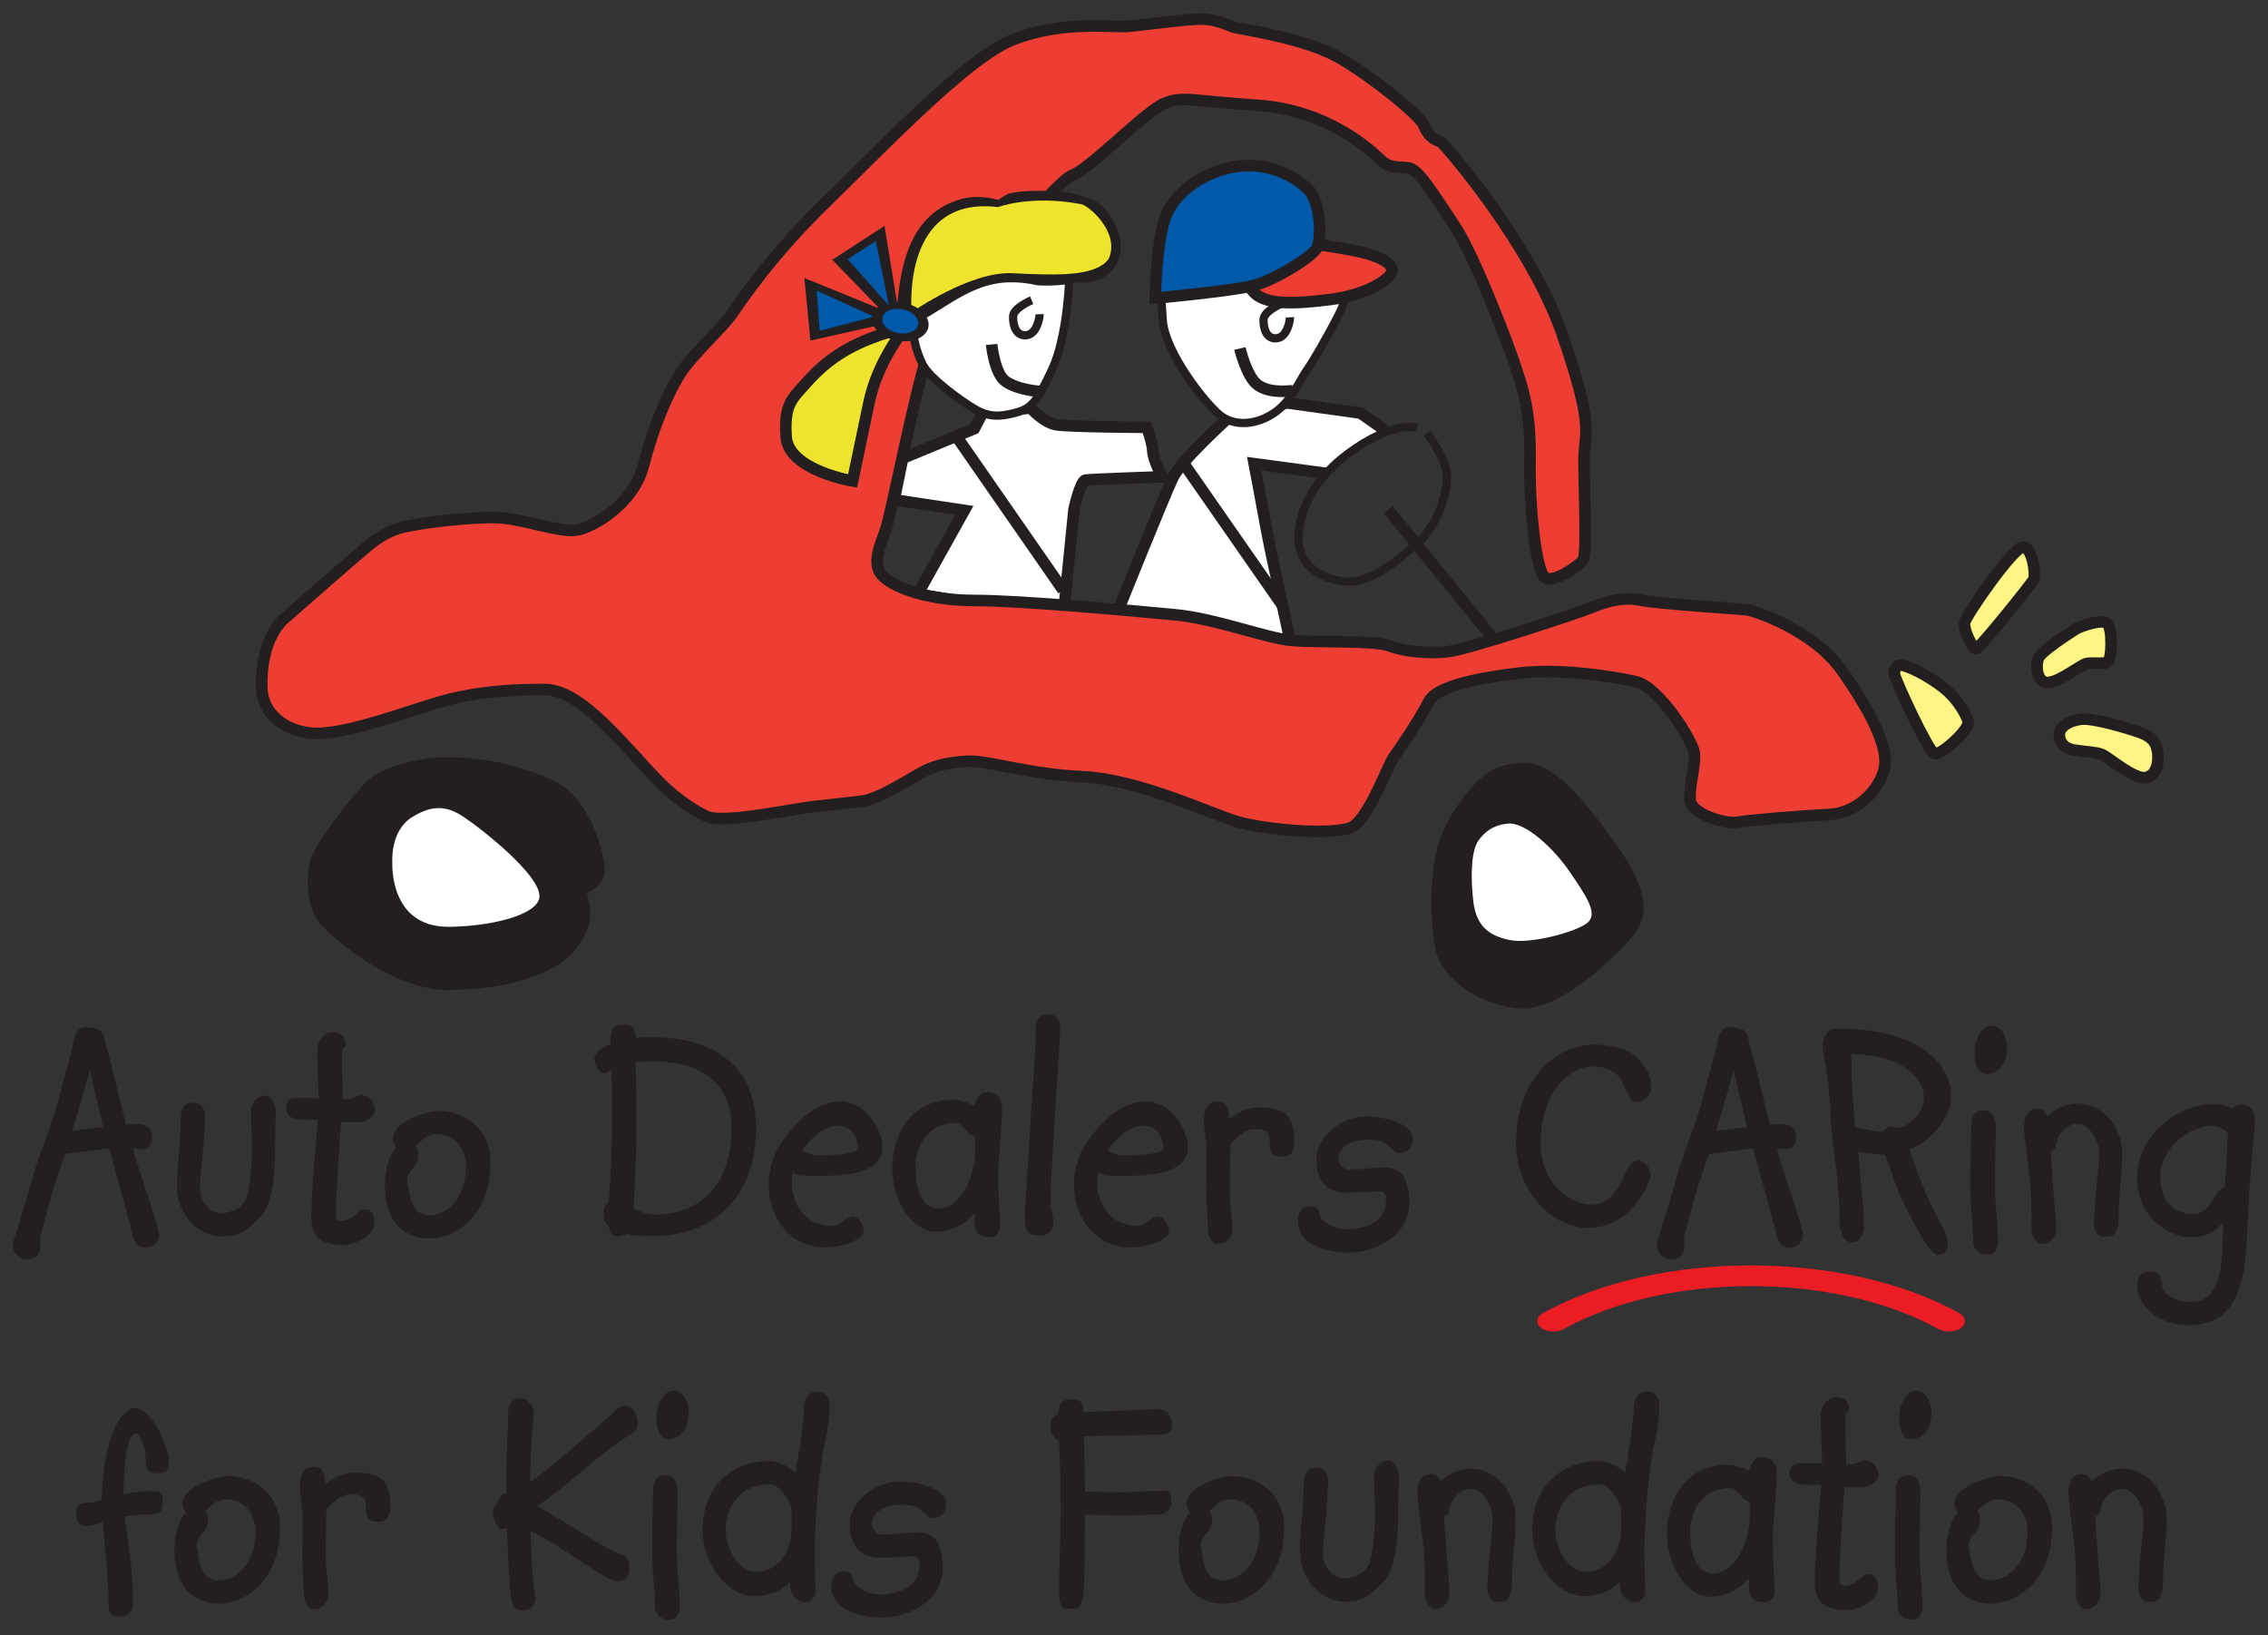 <?xml version="1.0" encoding="utf-8"?>
<!-- Generator: Adobe Illustrator 16.0.4, SVG Export Plug-In . SVG Version: 6.00 Build 0)  -->
<!DOCTYPE svg PUBLIC "-//W3C//DTD SVG 1.1//EN" "http://www.w3.org/Graphics/SVG/1.1/DTD/svg11.dtd">
<svg version="1.1" id="Layer_1" xmlns="http://www.w3.org/2000/svg" xmlns:xlink="http://www.w3.org/1999/xlink" x="0px" y="0px"
	 width="792px" height="571px" viewBox="0 118.5 792 571" enable-background="new 0 118.5 792 571" xml:space="preserve">
<rect x="0" y="118.5" width="792" height="571" fill="#333333" stroke="none"/>
<g>
	<path fill="#231F20" d="M37.903,678.77c0-7.88-1.449-22.926-2.075-28.771c-1.758,0.717-4.145,1.311-5.282,1.311
		c-2.377,0-3.939-0.594-3.939-4.3c0-1.785,0-3.815,4.048-3.815c1.966,0,3.824-0.599,4.863-1.077
		c0.31-20.416,6.425-31.996,11.604-31.996c3.312,0,7.668,5.017,10.259,12.179c1.139,3.579,1.552,3.343,1.552,6.325
		c0,3.225-0.73,4.299-4.143,4.299c-2.59,0-3.938-0.838-3.938-5.49c0-3.938-2.282-8.477-3.319-8.477
		c-3.311,0-4.245,11.221-4.451,21.247c2.693-0.471,6.732-1.073,9.22-1.073c3.208,0,4.554-0.235,4.554,4.063
		c0,3.344-1.551,4.061-4.451,4.061c-2.384,0-6.423,0.353-8.913,0.716c0.936,5.608,3.002,19.58,3.002,30.322
		c0,2.623-1.449,4.657-4.553,4.657C38.733,682.95,37.903,681.396,37.903,678.77z"/>
	<path fill="#231F20" d="M76.765,678.411c-7.667,0-15.85-4.177-15.85-18.86c0-5.256,1.55-10.39,3.937-12.895
		c-0.729-0.957-1.142-2.03-1.142-3.227c0-5.849,12.017-9.55,15.851-9.55c9.117,0,18.234,6.089,18.234,17.914
		C97.794,671.013,84.844,678.411,76.765,678.411z M79.037,641.999c-3.721,0-5.386,2.383-7.352,4.177
		c0.515,0.599,0.937,1.314,0.937,2.393c0,1.068-0.112,2.741-0.937,4.06c-1.14,1.785-3,2.862-3,5.369
		c0,0.838,0.413,2.984,0.617,3.936c0.938,6.09,3.32,8.364,7.258,8.364c5.49,0,12.635-5.491,12.635-16.953
		C89.194,645.578,84.01,641.999,79.037,641.999z"/>
	<path fill="#231F20" d="M131.673,649.878c-2.693-0.241-3.935-0.477-3.935-5.85c0-3.344-2.591-3.824-5.079-3.824
		c-3.938,0-7.453,3.941-8.698,5.495c0,2.987-0.212,11.703-0.212,16.356c0,5.251,0.934,7.879,0.934,13.252
		c0,1.912-1.551,5.016-5.284,5.016c-1.758,0-3.31-2.985-3.31-5.256c0-4.894-0.524-8.236-0.524-13.37
		c0-5.138,0.103-7.878,0.103-13.011c0-3.462-0.926-9.198-0.926-11.346c0-4.534,1.656-6.687,4.762-6.687
		c1.869,0,4.04,0.479,4.04,6.088c2.487-1.789,5.599-4.054,10.258-4.054c7.255,0,12.538,1.069,12.538,11.938
		C136.338,649.04,134.264,649.999,131.673,649.878z"/>
	<path fill="#231F20" d="M176.752,638.655c0-10.506,0.729-23.16,0.729-26.862c0-4.06,1.962-5.015,4.872-5.015
		c1.756,0,4.04,2.627,4.04,4.893c0,2.745-1.243,12.179-1.243,22.444v1.912c8.181-5.85,16.365-13.374,27.866-23.16
		c0.822-0.833,2.794-3.584,5.28-3.584c2.798,0,4.455,3.702,4.455,5.854c0,1.671-0.834,3.466-3.004,4.534
		c-10.051,5.971-20.619,16.954-32.223,24.71c2.704,1.437,6.529,3.706,10.154,5.977c7.464,4.77,15.955,9.546,17.405,10.144
		c4.246,1.676,4.769,2.152,4.769,5.854c0,2.627-1.869,4.295-4.351,4.295c-2.908,0-13.259-7.521-20.927-12.414
		c-3.216-2.03-6.423-3.823-9.321-5.256c0.207,7.521,0.411,12.179,0.617,14.09c0.309,3.698,1.139,9.434,1.139,9.434
		c0,2.623-2.067,4.177-4.245,4.177c-4.349,0-4.04-2.146-4.769-9.311c-0.309-4.539-0.719-11.466-0.925-19.341
		c-0.525,0.235-1.56,0.354-1.871,0.354c-1.655,0-3.104-4.059-3.104-5.608c0-1.196,0.722-2.511,1.655-3.462
		c0.206-2.628,3.002-3.579,3.002-3.579V638.655z"/>
	<path fill="#231F20" d="M237.373,679.009c0,3.222-1.14,5.016-3.939,5.016c-2.384,0-4.662-1.794-4.662-4.178
		c0-4.779-1.039-12.418-1.039-20.414c0-7.884,0.317-17.552,0.317-20.18c0-4.893,2.169-5.613,4.554-5.613
		c2.591,0,4.042,2.152,4.042,6.212c0,4.53-0.312,11.697-0.312,19.581C236.333,667.07,237.373,673.513,237.373,679.009z
		 M233.333,620.985c-3.009,0-4.144-3.701-4.144-7.639c0-4.181,2.481-9.314,6.005-9.314c1.038,0,2.384,0.48,3.628,2.03
		c1.035,1.077,1.655,3.343,1.655,5.849C240.478,617.524,237.476,620.985,233.333,620.985z"/>
	<path fill="#231F20" d="M275.907,671.013c-2.691,2.5-6.729,4.771-12.529,4.771c-8.911,0-18.03-10.507-18.03-23.283
		c0-14.798,10.055-23.876,23.208-23.876c2.386,0,6.322,1.313,9.221,4.063c1.143-6.688,3.002-18.031,3.002-22.331
		c0-3.1,1.039-5.968,4.872-5.968c3.106,0,4.04,2.75,4.04,4.658c0,4.534-0.728,9.429-1.347,11.82
		c-3.217,13.846-3.833,35.099-3.833,38.202c0,8.834,0.31,11.462,0.31,15.403c0,1.795-1.861,3.462-3.312,3.462
		c-3.318,0-5.602-2.746-5.602-5.972V671.013z M276.331,644.744c-0.73-1.795-3.63-8.002-7.669-8.002
		c-9.735,0-15.232,7.286-15.232,16.003c0,7.159,4.975,14.562,10.462,14.562c8.397,0,12.541-7.756,12.541-15.159
		C276.432,650.716,276.432,645.94,276.331,644.744z"/>
	<path fill="#231F20" d="M325.55,648.568c-1.037,0-3.009-2.03-4.562-3.227c-2.385-1.677-4.658-1.432-6.938-1.432
		c-5.284,0-9.633,2.864-9.633,6.448c0,2.622,2.17,3.937,3.723,3.937c4.041,0,8.913-0.716,12.437-0.716
		c4.975,0,8.596,2.745,8.596,12.418c0,11.104-11.082,17.312-21.647,17.312c-7.145,0-17.199-2.867-17.199-10.746
		c0-2.863,1.143-5.374,4.248-5.374c4.039,0,2.59,3.108,4.459,4.775c2.477,2.147,5.068,3.226,7.976,3.226
		c6.734,0,14.085-2.393,14.085-10.266c0-1.912-0.621-2.991-1.863-2.991c-3.732,0-8.182,0.48-11.603,0.48
		c-8.289,0-10.879-5.25-10.879-11.819c0-7.281,8.184-14.802,17.506-14.802c8.602,0,16.161,3.579,16.161,7.284
		C330.415,645.103,329.9,648.568,325.55,648.568z"/>
	<path fill="#231F20" d="M378.917,639.253c2.894,0.118,8.386,0.235,12.948,0.235c3.208,0,10.564-0.475,13.465-0.475
		c1.759,0,3.732-0.957,3.732,4.181c0,2.384-1.974,4.061-4.145,4.061c-5.282,0.235-8.912,0.353-13.259,0.353
		c-3.423,0-9.538-0.235-12.743-0.235c-0.104,5.373-0.21,14.325-0.21,18.386c0,14.442-1.758,14.442-4.563,14.442
		c-2.582,0-3.924,0.362-4.348-4.893c0-4.06,0.626-24.832,0.626-28.892c0-10.868-0.421-20.297-0.525-22.685
		c0-0.951-0.101-1.667-0.101-2.27c-1.345-0.594-3.002-2.026-3.002-4.535c0-1.672,0.311-2.986,1.144-3.698
		c0.618-0.602,1.551-0.959,1.551-0.959s0.101-0.477,0.101-0.952c0.105-3.108,1.973-4.178,4.042-4.178
		c4.348,0,4.663,1.311,4.663,4.178v0.236c3.937-0.118,11.812-0.48,15.435-0.599c4.868-0.235,8.18-0.354,9.844-0.48
		c2.897,0,5.695,1.079,5.695,5.618c0,2.628-1.347,3.343-4.553,3.343c-1.876,0-5.397,0.118-10.567,0.236
		c-3.939,0-11.917,0.235-15.644,0.358L378.917,639.253z"/>
	<path fill="#231F20" d="M427.403,678.411c-7.661,0-15.845-4.177-15.845-18.86c0-5.256,1.555-10.39,3.938-12.895
		c-0.725-0.957-1.146-2.03-1.146-3.227c0-5.849,12.019-9.55,15.855-9.55c9.116,0,18.232,6.089,18.232,17.914
		C448.438,671.013,435.486,678.411,427.403,678.411z M429.691,641.999c-3.733,0-5.387,2.383-7.362,4.177
		c0.524,0.599,0.937,1.314,0.937,2.393c0,1.068-0.104,2.741-0.937,4.06c-1.14,1.785-3,2.862-3,5.369
		c0,0.838,0.413,2.984,0.627,3.936c0.925,6.09,3.31,8.364,7.246,8.364c5.488,0,12.642-5.491,12.642-16.953
		C439.844,645.578,434.661,641.999,429.691,641.999z"/>
	<path fill="#231F20" d="M485.121,628.507c1.757,0,3.321,2.98,3.321,5.251c0,4.897-0.218,8.123-0.218,13.252
		c0,19.105-4.037,22.689-5.795,24.479c-4.35,4.178-6.005,6.207-13.158,6.207c-6.938,0-15.328-6.683-15.328-17.791
		c0-8.11,1.243-13.13,1.243-20.773c0-7.762,1.862-8.113,5.174-8.113c2.485,0,3.527,2.98,3.527,4.893
		c0,1.431-0.312,2.388-0.312,3.221c0,7.879-1.555,14.213-1.555,22.331c0,4.055,3.62,8.119,7.146,8.119
		c2.382,0,6.528-0.721,9.116-5.138c0.411-2.147,1.863-7.884,1.863-17.669c0-5.252-0.312-7.879-0.312-13.252
		C479.834,631.614,481.39,628.507,485.121,628.507z"/>
	<path fill="#231F20" d="M528.021,669.699c0,7.756-1.871,8.118-5.179,8.118c-2.491,0-3.524-2.985-3.524-4.894
		c0-1.436,0.306-2.392,0.306-3.225c0-7.884,1.561-13.375,1.561-21.493c0-4.061-3.63-9.791-7.152-9.791
		c-2.385,0-4.971,0.716-7.347,4.897c-0.422,2.266-0.527,4.178-2.386,4.775c0.202,3.104,0.615,9.668,0.926,13.728
		c0.315,5.255,0.933,8.119,0.933,13.492c0,1.912-1.55,5.016-5.281,5.016c-1.758,0-3.31-2.985-3.31-5.256
		c0-4.894,0.102-7.879-0.21-13.012c-0.315-5.016-0.933-8.001-1.455-13.134c-0.412-3.462-0.929-6.805-0.929-9.07
		c0-4.422,1.657-6.688,4.76-6.688c1.771,0,2.696,1.078,3.217,2.628c2.49-2.27,6.211-4.54,10.979-4.54
		c6.94,0,15.337,6.569,15.337,17.67C529.267,657.04,528.021,662.056,528.021,669.699z"/>
	<path fill="#231F20" d="M565.629,671.013c-2.69,2.5-6.731,4.771-12.526,4.771c-8.916,0-18.032-10.507-18.032-23.283
		c0-14.798,10.054-23.876,23.212-23.876c2.384,0,6.322,1.313,9.219,4.063c1.143-6.688,3.002-18.031,3.002-22.331
		c0-3.1,1.039-5.968,4.87-5.968c3.105,0,4.042,2.75,4.042,4.658c0,4.534-0.729,9.429-1.347,11.82
		c-3.217,13.846-3.836,35.099-3.836,38.202c0,8.834,0.312,11.462,0.312,15.403c0,1.795-1.865,3.462-3.314,3.462
		c-3.318,0-5.602-2.746-5.602-5.972V671.013z M566.05,644.744c-0.728-1.795-3.631-8.002-7.667-8.002
		c-9.734,0-15.229,7.286-15.229,16.003c0,7.159,4.97,14.562,10.462,14.562c8.397,0,12.54-7.756,12.54-15.159
		C566.155,650.716,566.155,645.94,566.05,644.744z"/>
	<path fill="#231F20" d="M616.407,677.936c-3.314,0-5.598-0.834-5.598-5.731c0-0.716,0-1.789,0.105-2.745
		c-2.997,3.222-7.453,6.564-13.671,6.564c-7.871,0-15.117-10.384-15.117-21.729c0-14.443,8.179-24.356,21.335-24.356
		c2.171,0,5.069,0.961,7.247,2.029c0.73-2.388,2.082-4.657,4.041-4.657c3.529,0,5.694,1.078,5.694,6.329
		c0,4.3-1.351,18.508-1.351,21.615c0,8.591,0.632,15.514,0.632,19.337C619.726,676.269,617.866,677.936,616.407,677.936z
		 M611.021,642.833c0,0-0.312,0.116-1.758-0.834c-1.557-0.956-2.696-3.942-5.079-3.942c-9.631,0-13.979,8.119-13.979,15.287
		c0,5.844,1.451,14.561,7.974,14.561c8.289,0,12.843-11.938,12.843-20.057V642.833z"/>
	<path fill="#231F20" d="M645.738,611.073c0,0.48-1.345,0.598-1.345,1.912c0,5.373,0.201,13.016,0.31,16.835
		c1.035-0.117,2.381-0.117,3.31-0.358c1.141-0.475,2.176-1.073,3.112-1.073c2.897,0,4.87,2.745,4.87,5.011
		c0,2.393-3.218,4.422-5.912,4.422c-1.649,0-6.001-0.118-6.001-0.118c-0.421,6.09-1.768,24.353-1.768,32.712
		c0,1.073,0.834,1.789,1.658,1.789c4.664,0,5.7-4.06,8.395-4.06c2.488,0,3.412,1.907,3.412,5.016c0,3.462-5.797,7.521-11.076,7.521
		c-8.707,0-10.98-3.941-10.98-9.912c0-8.836,1.759-27.104,2.273-33.785c0,0-4.454-0.122-6.006-0.122
		c-3.004,0-5.077-1.667-5.077-3.697c0-2.986,1.447-3.819,3.631-3.819c1.963,0,5.485,0,7.768,0.117
		c-0.104-4.182-0.522-12.418-0.522-16.712c0-2.982,2.384-6.325,5.074-6.325C645.216,606.425,645.738,608.808,645.738,611.073z"/>
	<path fill="#231F20" d="M671.33,679.009c0,3.222-1.139,5.016-3.935,5.016c-2.385,0-4.655-1.794-4.655-4.178
		c0-4.779-1.039-12.418-1.039-20.414c0-7.884,0.308-17.552,0.308-20.18c0-4.893,2.179-5.613,4.562-5.613
		c2.591,0,4.041,2.152,4.041,6.212c0,4.53-0.318,11.697-0.318,19.581C670.294,667.07,671.33,673.513,671.33,679.009z
		 M667.293,620.985c-3.001,0-4.146-3.701-4.146-7.639c0-4.181,2.485-9.314,6.015-9.314c1.029,0,2.37,0.48,3.619,2.03
		c1.04,1.077,1.661,3.343,1.661,5.849C674.442,617.524,671.432,620.985,667.293,620.985z"/>
	<path fill="#231F20" d="M695.579,678.411c-7.671,0-15.852-4.177-15.852-18.86c0-5.256,1.553-10.39,3.938-12.895
		c-0.723-0.957-1.143-2.03-1.143-3.227c0-5.849,12.017-9.55,15.85-9.55c9.12,0,18.236,6.089,18.236,17.914
		C716.608,671.013,703.657,678.411,695.579,678.411z M697.857,641.999c-3.73,0-5.387,2.383-7.359,4.177
		c0.522,0.599,0.938,1.314,0.938,2.393c0,1.068-0.104,2.741-0.938,4.06c-1.139,1.785-2.998,2.862-2.998,5.369
		c0,0.838,0.408,2.984,0.622,3.936c0.931,6.09,3.313,8.364,7.251,8.364c5.487,0,12.646-5.491,12.646-16.953
		C708.019,645.578,702.833,641.999,697.857,641.999z"/>
	<path fill="#231F20" d="M755.362,669.699c0,7.756-1.869,8.118-5.179,8.118c-2.488,0-3.521-2.985-3.521-4.894
		c0-1.436,0.305-2.392,0.305-3.225c0-7.884,1.564-13.375,1.564-21.493c0-4.061-3.631-9.791-7.157-9.791
		c-2.376,0-4.972,0.716-7.348,4.897c-0.421,2.266-0.521,4.178-2.383,4.775c0.204,3.104,0.612,9.668,0.924,13.728
		c0.314,5.255,0.938,8.119,0.938,13.492c0,1.912-1.553,5.016-5.286,5.016c-1.759,0-3.31-2.985-3.31-5.256
		c0-4.894,0.104-7.879-0.203-13.012c-0.318-5.016-0.942-8.001-1.462-13.134c-0.413-3.462-0.927-6.805-0.927-9.07
		c0-4.422,1.659-6.688,4.762-6.688c1.765,0,2.695,1.078,3.217,2.628c2.484-2.27,6.21-4.54,10.977-4.54
		c6.94,0,15.334,6.569,15.334,17.67C756.607,657.04,755.362,662.056,755.362,669.699z"/>
</g>
<path fill="#231F20" d="M38.145,519.427l-15.431,2.029c-0.832,2.266-2.489,7.041-3.631,10.63
	c-1.968,6.441-4.558,16.354-5.078,18.619c0,0.599,0.105,2.511,0.105,2.981c0,3.226-2.175,4.54-4.868,4.54
	c-1.864,0-4.661-1.785-4.661-4.775c0-1.789,0.52-2.746,0.831-3.701c0,0,4.042-13.13,6.419-21.606
	c1.762-6.329,6.319-17.198,8.189-24.239c2.899-11.1,5.07-18.625,5.491-20.296c0.1-3.1,1.654-6.442,3.936-6.442
	c5.798,0,6.834,1.666,7.248,5.25c2.176,6.928,4.666,18.861,7.359,28.774c1.14-0.118,2.691-0.245,3.617-0.245
	c4.359,0,5.498,1.916,5.498,5.02c0,1.789-1.035,3.819-3.833,3.819c-0.934,0-1.868-0.239-2.897-0.357
	c3.001,11.463,9.107,26.862,9.107,30.682c0,1.911-2.272,4.059-4.656,4.059c-1.871,0-4.145-0.716-4.976-6.206L38.145,519.427z
	 M35.976,512.023c-0.526-1.789-1.144-5.49-2.077-8.952c-0.833-2.986-1.655-7.644-2.488-10.747
	c-1.554,4.894-2.899,10.148-3.936,13.61c-0.72,2.266-1.761,5.727-2.284,7.403L35.976,512.023z"/>
<path fill="#231F20" d="M92.958,501.042c1.766,0,3.318,2.98,3.318,5.25c0,4.898-0.206,8.123-0.206,13.253
	c0,19.102-4.039,22.684-5.806,24.475c-4.349,4.177-6.002,6.205-13.147,6.205c-6.947,0-15.335-6.682-15.335-17.785
	c0-8.12,1.245-13.13,1.245-20.778c0-7.757,1.859-8.114,5.179-8.114c2.485,0,3.516,2.986,3.516,4.898
	c0,1.431-0.312,2.382-0.312,3.216c0,7.884-1.549,14.213-1.549,22.332c0,4.055,3.625,8.118,7.145,8.118
	c2.384,0,6.525-0.721,9.115-5.133c0.42-2.147,1.871-7.884,1.871-17.669c0-5.256-0.318-7.884-0.318-13.257
	C87.674,504.146,89.236,501.042,92.958,501.042z"/>
<path fill="#231F20" d="M120.738,483.608c0,0.48-1.346,0.598-1.346,1.911c0,5.373,0.206,13.012,0.31,16.835
	c1.037-0.116,2.384-0.116,3.311-0.361c1.138-0.477,2.176-1.074,3.112-1.074c2.897,0,4.864,2.75,4.864,5.016
	c0,2.388-3.208,4.422-5.901,4.422c-1.656,0-6.015-0.122-6.015-0.122c-0.41,6.089-1.755,24.352-1.755,32.71
	c0,1.075,0.83,1.79,1.653,1.79c4.667,0,5.705-4.06,8.396-4.06c2.488,0,3.415,1.912,3.415,5.016c0,3.466-5.798,7.525-11.08,7.525
	c-8.708,0-10.978-3.941-10.978-9.913c0-8.835,1.756-27.102,2.271-33.784c0,0-4.451-0.123-6.003-0.123
	c-3.011,0-5.078-1.667-5.078-3.696c0-2.991,1.449-3.824,3.629-3.824c1.962,0,5.49,0,7.77,0.118
	c-0.111-4.178-0.523-12.414-0.523-16.714c0-2.985,2.384-6.324,5.081-6.324C120.214,478.955,120.738,481.343,120.738,483.608z"/>
<path fill="#231F20" d="M150.269,550.946c-7.668,0-15.852-4.183-15.852-18.86c0-5.257,1.552-10.39,3.938-12.895
	c-0.729-0.961-1.142-2.034-1.142-3.227c0-5.854,12.017-9.55,15.85-9.55c9.117,0,18.234,6.089,18.234,17.904
	C171.297,543.543,158.347,550.946,150.269,550.946z M152.55,514.533c-3.732,0-5.387,2.384-7.361,4.178
	c0.524,0.599,0.936,1.314,0.936,2.388s-0.101,2.741-0.936,4.06c-1.14,1.789-3,2.867-3,5.368c0,0.838,0.412,2.99,0.619,3.941
	c0.933,6.09,3.317,8.359,7.256,8.359c5.487,0,12.632-5.491,12.632-16.953C162.695,518.113,157.514,514.533,152.55,514.533z"/>
<path fill="#231F20" d="M213.168,481.696c0-5.134,2.275-5.369,4.454-5.369c2.691,0,4.14,0.358,4.451,4.535
	c1.663-0.118,3.833-0.235,5.806-0.235c10.876,0,36.152,2.863,36.152,31.877c0,24.233-15.328,37.604-35.638,37.604
	c-3.626,0-6.937-0.119-9.322-0.834c0,0-2.067,0.95-3.209,0.95c-2.28,0-3.009-1.548-3.317-3.818c-1.245-0.716-1.76-1.555-1.76-4.178
	c0-2.388,0.722-3.221,1.76-3.701c0.42-4.775,1.139-16.355,1.139-25.666c0-8.358,0-16.718-0.101-20.776
	c-0.729,0.239-1.759,1.073-2.489,1.073c-2.382,0-3.523-3.216-3.523-5.134c0-2.265,3.422-4.054,5.599-5.015V481.696z
	 M228.393,489.099c-1.961,0-4.657,0.122-6.425,0.122c0.105,4.183,0.319,14.684,0.319,23.759c0,9.192-0.83,23.038-1.038,27.46
	c2.168,0.951,4.245,2.147,7.666,2.147c13.777,0,26.52-8.717,26.52-30.206C255.435,492.085,238.343,489.099,228.393,489.099z"/>
<path fill="#231F20" d="M284.664,529.095c-3.214,0-6.629,0-7.769-1.191c0,0-0.42,1.672-0.42,2.623
	c0,9.197,4.975,16.002,14.715,16.002c1.554,0,4.761-3.343,6.519-3.343c2.178,0,3.936,3.701,3.936,5.133
	c0,3.104-7.555,5.731-13.465,5.731c-12.324,0-19.783-10.384-19.783-21.964c0-4.903,1.559-10.63,4.56-14.807
	c7.872-11.227,15.223-14.208,20.507-14.208c9.22,0,14.71,10.385,14.71,15.875C308.175,528.261,295.746,529.095,284.664,529.095z
	 M280.206,520.261c0,0,2.487,1.672,5.284,1.672c12.332,0,14.091-1.672,14.091-2.623c0-4.657-3-7.767-6.836-7.767
	c-3.73,0-8.184,2.746-11.397,7.045L280.206,520.261z"/>
<path fill="#231F20" d="M345.895,550.466c-3.31,0-5.593-0.834-5.593-5.731c0-0.715,0-1.79,0.103-2.741
	c-3,3.222-7.461,6.565-13.67,6.565c-7.874,0-15.131-10.389-15.131-21.729c0-14.448,8.183-24.356,21.339-24.356
	c2.178,0,5.077,0.957,7.258,2.03c0.72-2.392,2.065-4.657,4.037-4.657c3.518,0,5.696,1.073,5.696,6.324
	c0,4.304-1.348,18.508-1.348,21.61c0,8.6,0.627,15.522,0.627,19.347C349.214,548.794,347.344,550.466,345.895,550.466z
	 M340.51,515.367c0,0-0.309,0.117-1.759-0.834c-1.561-0.96-2.695-3.941-5.081-3.941c-9.627,0-13.988,8.119-13.988,15.282
	c0,5.849,1.451,14.565,7.979,14.565c8.295,0,12.848-11.942,12.848-20.061V515.367z"/>
<path fill="#231F20" d="M365.903,472.625c2.071,0,4.351,1.196,4.351,4.296c0,3.706-1.451,22.444-2.182,36.897
	c-0.509,9.55-1.241,17.669-1.241,24.475c0,2.146,0.933,4.651,0.933,6.206c0,2.745-0.1,5.374-5.178,5.374
	c-3.937,0-4.658-1.912-4.658-6.33c0-5.495,1.132-18.026,1.655-29.128c0.722-14.688,2.067-25.552,2.067-36.416
	C361.65,475.253,362.585,472.625,365.903,472.625z"/>
<path fill="#231F20" d="M391.283,529.095c-3.208,0-6.631,0-7.762-1.191c0,0-0.42,1.672-0.42,2.623
	c0,9.197,4.975,16.002,14.705,16.002c1.556,0,4.773-3.343,6.532-3.343c2.178,0,3.937,3.701,3.937,5.133
	c0,3.104-7.567,5.731-13.467,5.731c-12.325,0-19.785-10.384-19.785-21.964c0-4.903,1.552-10.63,4.562-14.807
	c7.869-11.227,15.223-14.208,20.51-14.208c9.216,0,14.705,10.385,14.705,15.875C414.8,528.261,402.373,529.095,391.283,529.095z
	 M386.831,520.261c0,0,2.49,1.672,5.286,1.672c12.327,0,14.087-1.672,14.087-2.623c0-4.657-3.007-7.767-6.843-7.767
	c-3.721,0-8.183,2.746-11.391,7.045L386.831,520.261z"/>
<path fill="#231F20" d="M447.344,522.407c-2.698-0.235-3.941-0.475-3.941-5.844c0-3.349-2.589-3.823-5.078-3.823
	c-3.938,0-7.46,3.94-8.694,5.49c0,2.985-0.214,11.702-0.214,16.355c0,5.255,0.934,7.884,0.934,13.257
	c0,1.907-1.551,5.011-5.28,5.011c-1.763,0-3.314-2.98-3.314-5.252c0-4.893-0.522-8.24-0.522-13.373c0-5.134,0.101-7.88,0.101-13.013
	c0-3.462-0.924-9.192-0.924-11.34c0-4.54,1.655-6.688,4.761-6.688c1.87,0,4.037,0.48,4.037,6.09c2.49-1.794,5.594-4.06,10.26-4.06
	c7.246,0,12.532,1.073,12.532,11.938C451.999,521.574,449.93,522.53,447.344,522.407z"/>
<path fill="#231F20" d="M488.476,521.099c-1.036,0-3.003-2.03-4.563-3.222c-2.376-1.676-4.66-1.436-6.939-1.436
	c-5.285,0-9.633,2.868-9.633,6.446c0,2.629,2.183,3.941,3.734,3.941c4.037,0,8.906-0.716,12.427-0.716
	c4.975,0,8.603,2.746,8.603,12.414c0,11.104-11.088,17.315-21.656,17.315c-7.145,0-17.196-2.872-17.196-10.746
	c0-2.868,1.14-5.373,4.251-5.373c4.041,0,2.591,3.104,4.455,4.775c2.483,2.147,5.075,3.226,7.977,3.226
	c6.733,0,14.088-2.393,14.088-10.271c0-1.907-0.623-2.986-1.868-2.986c-3.733,0-8.179,0.48-11.606,0.48
	c-8.283,0-10.874-5.255-10.874-11.824c0-7.276,8.184-14.802,17.502-14.802c8.608,0,16.169,3.584,16.169,7.285
	C493.344,517.633,492.823,521.099,488.476,521.099z"/>
<path fill="#231F20" d="M571.473,503.188c-1.657,0-2.694-1.431-4.974-7.045c-1.655-3.937-7.565-5.369-9.736-5.369
	c-8.81,0-18.751,8.953-18.751,27.103c0,12.649,9.108,21.248,18.227,21.248c4.566,0,8.502-4.294,10.879-9.912
	c1.765-3.819,2.698-5.491,5.178-5.491c1.142,0,4.041,1.912,4.041,5.138c0,1.073-0.724,3.227-1.76,5.134
	c-5.694,9.79-12.951,13.251-19.991,13.251c-12.952,0-25.173-13.492-25.173-29.367c0-24.238,15.543-34.627,26.826-34.627
	c4.873,0,12.122,0.721,15.75,4.897c4.14,4.893,4.561,5.967,4.561,11.218C576.549,500.326,574.576,503.188,571.473,503.188z"/>
<path fill="#231F20" d="M612.192,519.427l-15.429,2.029c-0.834,2.266-2.488,7.041-3.629,10.63
	c-1.973,6.441-4.558,16.354-5.075,18.619c0,0.599,0.105,2.511,0.105,2.981c0,3.226-2.185,4.54-4.876,4.54
	c-1.858,0-4.655-1.785-4.655-4.775c0-1.789,0.513-2.746,0.832-3.701c0,0,4.041-13.13,6.418-21.606
	c1.762-6.329,6.321-17.198,8.188-24.239c2.902-11.1,5.066-18.625,5.487-20.296c0.104-3.1,1.658-6.442,3.937-6.442
	c5.799,0,6.838,1.666,7.249,5.25c2.179,6.928,4.664,18.861,7.359,28.774c1.141-0.118,2.691-0.245,3.616-0.245
	c4.357,0,5.501,1.916,5.501,5.02c0,1.789-1.038,3.819-3.836,3.819c-0.93,0-1.866-0.239-2.896-0.357
	c2.999,11.463,9.112,26.862,9.112,30.682c0,1.911-2.278,4.059-4.662,4.059c-1.872,0-4.144-0.716-4.971-6.206L612.192,519.427z
	 M610.022,512.023c-0.521-1.789-1.135-5.49-2.074-8.952c-0.831-2.986-1.656-7.644-2.487-10.747c-1.555,4.894-2.9,10.148-3.938,13.61
	c-0.719,2.266-1.758,5.727-2.279,7.403L610.022,512.023z"/>
<path fill="#231F20" d="M666.802,519.907c1.45,3.933,3.011,8.834,5.18,14.086c2.489,5.848,6.325,12.535,7.152,14.684
	c0.826,1.789,1.032,3.104,1.032,4.059c0,2.746-1.658,3.941-3.416,3.941c-2.792,0-7.974-10.148-11.706-17.434
	c-3.206-6.569-4.144-10.746-6.733-17.547c-2.073-0.122-6.22-0.48-7.67-0.716c-0.409-0.123-1.136-0.24-1.754-0.48
	c0.101,1.555,0.307,3.584,0.412,5.017c0.627,8.235,1.654,15.158,1.654,20.89c0,4.299-2.374,5.849-4.35,5.849
	c-1.653,0-4.243-1.432-4.243-8.472c0-4.658-0.211-7.285-0.63-11.942c-0.515-7.041-1.448-10.86-2.066-17.787
	c-0.524-5.854-0.307-7.163-1.035-15.042c-0.517-6.207-2.182-13.732-2.182-14.565c0-5.849,3.217-6.81,4.873-6.81
	c31.906,0,40.086,14.57,40.086,23.763C681.406,507.249,675.917,516.201,666.802,519.907z M646.502,486.471
	c0,2.991-0.101,8.123,0.308,12.179c0.421,3.823,0.73,10.629,0.933,13.257c2.078,0.598,6.119,1.55,9.735,1.789
	c0,0,1.552-1.907,2.489-1.907c0.829,0,2.898,0.593,2.898,0.593c3.624-0.475,9.015-5.368,9.015-10.506
	C671.88,495.311,665.148,487.069,646.502,486.471z"/>
<path fill="#231F20" d="M697.688,551.539c0,3.227-1.142,5.02-3.937,5.02c-2.376,0-4.66-1.793-4.66-4.181
	c0-4.776-1.035-12.419-1.035-20.415c0-7.879,0.309-17.548,0.309-20.175c0-4.897,2.179-5.618,4.562-5.618
	c2.592,0,4.042,2.152,4.042,6.211c0,4.536-0.315,11.703-0.315,19.582C696.653,539.605,697.688,546.048,697.688,551.539z
	 M693.646,493.521c-2.998,0-4.143-3.705-4.143-7.639c0-4.186,2.49-9.319,6.015-9.319c1.028,0,2.375,0.48,3.615,2.035
	c1.043,1.073,1.67,3.343,1.67,5.849C700.804,490.06,697.788,493.521,693.646,493.521z"/>
<path fill="#231F20" d="M739.858,542.229c0,7.761-1.868,8.119-5.177,8.119c-2.489,0-3.529-2.985-3.529-4.893
	c0-1.436,0.312-2.388,0.312-3.227c0-7.878,1.556-13.369,1.556-21.488c0-4.06-3.625-9.795-7.146-9.795
	c-2.39,0-4.98,0.716-7.354,4.902c-0.42,2.266-0.525,4.178-2.384,4.774c0.206,3.1,0.618,9.669,0.938,13.729
	c0.308,5.255,0.921,8.119,0.921,13.492c0,1.907-1.551,5.011-5.28,5.011c-1.759,0-3.31-2.98-3.31-5.252
	c0-4.893,0.1-7.878-0.212-13.016c-0.311-5.011-0.929-7.996-1.445-13.13c-0.422-3.461-0.935-6.804-0.935-9.075
	c0-4.416,1.652-6.682,4.762-6.682c1.77,0,2.691,1.069,3.216,2.623c2.484-2.27,6.216-4.535,10.977-4.535
	c6.938,0,15.335,6.569,15.335,17.669C741.102,529.575,739.858,534.586,739.858,542.229z"/>
<path fill="#231F20" d="M776.438,545.455c-3.011,2.27-3.934,5.011-11.813,5.011c-7.766,0-18.332-7.639-18.332-20.533
	c0-14.806,13.671-25.91,26.622-25.91c3.103,0,5.282,0.716,6.834,1.677c0.621-0.961,1.656-1.554,3.418-1.554
	c1.352,0,4.252,0.838,4.252,5.373c0,2.745-1.144,12.889-1.771,21.969c-0.512,8.354-1.13,21.61-1.13,21.61
	c-0.937,16.827-5.502,28.054-19.894,28.054c-14.292,0-18.232-9.913-18.232-13.013c0-5.138,2.287-5.73,4.559-5.73
	c3.317,0,4.037,2.741,4.037,4.657c0,2.741,3.63,5.968,10.567,5.968c7.771,0,10.669-8.718,10.669-21.729
	C776.225,549.75,776.326,547.48,776.438,545.455z M772.811,511.543c-8.913,0-18.44,8.6-18.44,17.435
	c0,9.315,4.976,13.374,11.501,13.374c3.827,0,6.212-3.344,8.079-6.805c0.723-1.318,1.556-2.152,2.897-2.511
	c0.311-2.863,0.828-9.069,0.828-11.698c0-2.392,0.213-5.612,0.422-7.166C776.952,513.098,774.778,511.543,772.811,511.543z"/>
<path fill="#EC1C24" stroke="#EC1C24" stroke-width="2.357" stroke-miterlimit="10" d="M680.593,582.211
	c-1.123,0-2.251-0.235-3.106-0.706c-36.383-20.162-95.577-20.162-131.966,0c-1.718,0.951-4.494,0.951-6.213,0
	c-1.716-0.952-1.716-2.491,0-3.443c39.815-22.064,104.584-22.064,144.389,0c1.718,0.952,1.718,2.491,0,3.443
	C682.841,581.976,681.717,582.211,680.593,582.211z"/>
<line fill="none" stroke="#231F20" stroke-width="4.038" x1="484.79" y1="296.476" x2="521.423" y2="341.452"/>
<path fill="#FFFFFF" stroke="#231F20" stroke-width="4.038" d="M343.187,262.478l-2.953,5.685l-25.009,10.335l-2.976,14.527
	l24.495,3.677l-16.328,29.276l26.585,4.326l24.641,0.016l3.418-34.035c0,0,2.188-9.955,4.029-10.167
	c1.831-0.265,26.789-1.147,26.789-1.147s-3.135-5.592-3.307-8.938c-0.181-3.395-2.135-8.336-2.135-8.336s-27.053-0.125-31.592-0.898
	c-4.509-0.785-8.878-5.822-8.878-5.822L343.187,262.478z"/>
<path fill="#FFFFFF" stroke="#231F20" stroke-width="4.038" d="M484.012,269.017l-8.882-6.275l-25.713-3.582l-20.572,5.321
	c0,0-16.356,14.648-19.339,20.933c-2.974,6.271-19.062,46.222-19.062,46.222l51.244,11.998l9.109-0.239c0,0-7.021-31.68-8.53-39.991
	c-1.5-8.299-4.298-23.007-4.298-23.007l25.222,3.39"/>
<path fill="#FFFFFF" stroke="#231F20" stroke-width="2.885" d="M468.78,225.525c-0.903,2.7-9.387,17.955-12.036,21.648
	c-2.673,3.698-5.642,11.071-11.161,15.049c-6.601,4.792-14.547,5.382-19.739,1.101c-5.196-4.301-18.983-21.797-19.784-32.9
	c-0.528-7.248-1.273-16.126,2.344-20.116c3.603-3.958,29.26-8.368,36.104-6.21c6.868,2.156,24.036,10.726,24.62,12.002
	C469.729,217.388,469.702,222.802,468.78,225.525z"/>
<path fill="#231F20" d="M204.988,430.337c0,0,4.629-1.992,5.965-5.892c1.338-3.904-3.61-25.643-15.938-32.423
	c-12.321-6.771-34.285-11.606-51.251-7.739c-7.303,1.662-12.099,4.043-15.172,6.562c-3.094,2.491-18.918,22.063-20.349,28.333
	c-1.413,6.252-1.38,16.088,3.513,21.822c4.904,5.696,25.597,23.234,44.876,23.165c19.291-0.074,37.408-5.053,44.453-14.287
	c4.888-6.321,5.425-11.166,4.902-14.802C205.627,432.61,204.988,430.337,204.988,430.337z"/>
<path fill="#FFFFFF" d="M137.009,419.781c0,0-0.947-11.161,6.968-16.011c6.854-4.246,11.5-3.709,16.265-1.078
	c4.751,2.631,30.232,22.082,28.017,29.714c-1.735,5.942-17.525,9.578-31.558,9.693C135.8,442.229,137.009,419.781,137.009,419.781z"
	/>
<path fill="#231F20" d="M533.724,384.844c7.753,1.056,15.931,7.608,31.298,29.39c12.791,18.117,8.989,25.782,5.909,30.112
	c-3.075,4.335-25.527,28.343-41.532,26.193c-15.978-2.12-25.537-11.854-27.714-18.996c-2.144-7.123-2.788-27.398,0.519-38.171
	c3.325-10.735,12.032-22.062,18.738-25.935C526.003,384.501,533.724,384.844,533.724,384.844z"/>
<path fill="#FFFFFF" d="M526.639,406.064c5.992-0.538,15.884,8.53,21.553,16.885c5.664,8.346,9.847,14.33,6.363,17.548
	c-3.474,3.283-20.336,7.831-27.593,6.183c-6.892-1.547-11.439-4.58-12.503-13.662c-1.016-9.077-0.677-18.016,2.064-21.378
	C517.932,409.815,520.673,406.588,526.639,406.064z"/>
<path fill="#FFF584" stroke="#231F20" stroke-width="4.038" d="M686.072,335.859c-0.495,2.55,2.793,9.142,3.941,9.158
	c1.19,0.081,19.316-22.611,20.169-24.166c0.819-1.549-0.375-11.217-3.71-11.363C703.147,309.364,686.554,333.314,686.072,335.859z"
	/>
<path fill="#FFF584" stroke="#231F20" stroke-width="4.038" d="M678.922,358.798c-6.234-4.988-13.403-8.019-14.978-8.075
	c-1.552-0.032-2.381,1.322-2.464,2.902c-0.046,1.569,11.911,27.375,14.046,28.051c2.146,0.681,11.88-8.012,11.791-10.948
	C687.258,369.329,684.298,363.104,678.922,358.798z"/>
<path fill="#FFF584" stroke="#231F20" stroke-width="4.038" d="M711.882,348.234c-1.069,2.517-0.718,8.614,3.173,8.572
	c3.95-0.034,11.438-6.043,13.426-6.581c1.945-0.519,5.854,0.195,7.446-0.491c1.604-0.732,1.816-11.92-0.063-13.562
	c-1.899-1.656-9.652,1.023-11.259,2.14C722.974,339.416,712.943,345.728,711.882,348.234z"/>
<path fill="#FFF584" stroke="#231F20" stroke-width="4.038" d="M733.922,381.898c2.334,0.875,11.435,9.067,15.594,8.049
	c4.177-1,4.377-6.697,3.875-9.29c-0.485-2.584-1.587-4.761-5.844-6.317c-4.246-1.537-16.834-5.326-21.003-4.696
	c-4.117,0.607-6.534,2.297-7.224,4.243c-0.631,1.94,0.193,5.715,4.871,6.483C728.869,381.129,731.63,381.037,733.922,381.898z"/>
<path fill="#EE3E33" stroke="#231F20" stroke-width="4.038" d="M285.46,399.992c-7.06,0.51-31.96,6.247-38.543,3.65
	c-2.334-0.914-10.101-5.358-16.802-12.222c-12.134-12.458-27.017-32.123-39.757-32.16c-11.754-0.06-23.182,0.713-34.848,3.789
	c-11.68,3.112-35.952,12.777-47.28,11.397c-11.312-1.431-16.721-8.711-16.839-15.954c-0.118-7.304,1.03-16.712,7.135-23.348
	c0,0,21.495-18.845,26.173-22.813c4.634-3.958,8.297-7.336,14.255-9.272c5.97-1.945,27.038-4.3,35.434-3.795
	c8.406,0.507,20.984,5.152,26.692,4.358c5.715-0.765,20.153-9.068,23.591-22.494c3.441-13.463,8.625-25.646,12.991-32.358
	c4.365-6.723,14.901-16.138,18.027-20.75c3.133-4.594,13.923-20.734,33.257-39.448c19.328-18.731,48.734-49.837,64.654-56.17
	c15.927-6.248,31.74-4.677,38.987-4.613c2.367,0.037,17.604-2.165,25.189-2.588c6.29-0.336,10.337,1.799,12.644,2.648
	c2.315,0.866,25.333,3.696,38.004,11.25c12.644,7.556,27.519,19.985,28.761,23.114c1.963,4.993,4.681,5.078,6.028,5.928
	c1.334,0.833,31.21,35.195,42.172,66.64c10.986,31.546,8.271,34.92,7.846,41.621c-0.436,6.665,1.208,35.601-0.44,37.738
	c-1.635,2.074-10.493,8.239-13.355,5.939c-2.857-2.262-5.414-22.781-5.137-41.062c0.314-18.287-3.27-26.836-5.029-32.433
	c-1.741-5.571-14.051-38.469-21.488-49.568c-7.419-11.096-12.375-19.335-15.858-19.873c-3.538-0.519-6.483,0.359-9.91-2.922
	c-3.404-3.27-18.183-17.188-42.616-18.932c-24.444-1.7-26.199-3.214-32.512-0.811c-6.562,2.494-26.183,23.006-32.335,25.129
	c-6.164,2.112-46.595,50.751-50.8,63.154c-4.191,12.403-12.685,55.565-14.435,60.616c-1.755,5.053-5.368,12.377-0.829,16.501
	c4.56,4.066,15.791,8.239,31.849,8.279c16.077-0.005,55.747,3.637,70.014,4.997c14.246,1.315,32.044,8.254,40.621,8.958
	c8.609,0.742,29.418-0.064,34.229,1.906c4.825,1.938,14.014,2.88,20.904,1.938c6.906-0.898,44.016-13.053,49.79-15.392
	c5.767-2.354,11.301-3.691,16.951-2.512c5.646,1.213,35.179,3.087,37.347,3.362c2.135,0.303,22.863,6.778,33.08,21.308
	c10.24,14.523,16.089,26.564,14.848,33.595c-1.278,7.03-8.68,15.996-19.479,16.58c-10.791,0.556-28.889,2.056-32.205,2.732
	c-3.404,0.634-15.801-2.575-16.209-7.892c-0.385-5.34,2.037-12.329,1.398-16.497c-0.62-4.149-12.213-22.906-20.434-24.751
	c-8.558-1.89-26.693-4.743-41.244-2.93c-11.486,1.452-27.955,4.08-30.975,9.837c-4.223,8.104-10.638,17.094-12.49,19.789
	c-1.88,2.687-9.018,22.462-15.046,24.397c-8.142,2.677-30.798,0.427-39.709-2.288c-8.929-2.677-34.076-14.644-53.316-15.565
	c-19.764-0.95-33.129-5.683-39.998-5.437c-5.495,0.18-11.222,1.134-15.802,3.534c-4.596,2.361-15.473,9.656-21.567,10.407
	C294.941,398.96,285.46,399.992,285.46,399.992z"/>
<line fill="none" stroke="#231F20" stroke-width="4.038" x1="413.618" y1="280.699" x2="448.26" y2="330.487"/>
<line fill="none" stroke="#231F20" stroke-width="4.038" x1="334.058" y1="270.966" x2="371.242" y2="324.534"/>
<path fill="none" stroke="#231F20" stroke-width="2.885" d="M498.258,269.839c0,0,7.192,8.846,7.039,15.521
	c-0.193,6.686-3.709,17.242-10.93,23.376c-7.215,6.118-16.052,13.561-24.499,12.798c-8.419-0.748-17.404-5.527-16.375-17.075
	c1.064-11.525,8.604-20.475,14.593-25.46c6.711-5.62,14.99-10.003,20.539-11.05c3.974-0.717,6.071-0.064,6.071-0.064"/>
<path fill="none" stroke="#231F20" stroke-width="4.038" d="M432.977,240.174c0,0,2.417,10.177,6.363,12.824
	c4.427,3.022,10.707,1.922,11.93,1.954"/>
<path fill="none" stroke="#231F20" stroke-width="2.885" d="M447.713,224.425c0,0-6.363,2.614-6.475,5.609
	c-0.111,3.054,0.949,6.935,4.585,6.571c3.668-0.368,4.696-6.106,4.627-7.32"/>
<path fill="#FFFFFF" stroke="#231F20" stroke-width="2.885" d="M373.502,213.523c0,0-0.385,21.625-6.022,33.775
	c-5.431,11.682-7.339,13.848-12.706,15.271c-5.407,1.449-9.419,1.732-14.477-1.311c-5.085-2.978-15.76-10.779-18.104-15.505
	c-2.346-4.694-4.295-11.78-2.788-16.158c1.51-4.418,22.353-18.764,28.167-19.868C353.38,208.603,373.502,213.523,373.502,213.523z"
	/>
<path fill="none" stroke="#231F20" stroke-width="4.038" d="M346.273,238.766c0,0,1.01,10.302,4.946,12.944
	c4.432,3.011,11.527,3.453,12.754,3.513"/>
<path fill="none" stroke="#231F20" stroke-width="2.885" d="M360.271,223.337c0,0-6.36,2.61-6.486,5.625
	c-0.1,3.063,0.97,6.94,4.625,6.583c3.67-0.38,4.668-6.134,4.615-7.336"/>
<path fill="#EEE42E" stroke="#231F20" stroke-width="4.038" d="M316.163,232.915c0,0-9.624,11.351-12.694,26.108
	c-2.362,11.359-5.743,27.411-5.743,27.411s-22.255-3.654-23.177-15.288c-0.843-11.427,2.084-13.421,6.819-18.771
	c7.884-8.904,15.452-13.229,25.671-16.85C310.83,234.176,316.163,232.915,316.163,232.915z"/>
<path fill="#EE3E33" stroke="#231F20" stroke-width="4.038" d="M455.957,203.242c0,0,16.135,2.273,21.363,3.774
	c6.154,1.818,9.045,3.946,8.79,6.122c-0.223,2.17-7.322,8.131-21.725,9.967c-14.084,1.806-21.563,1.385-25.647-1.749
	c-4.085-3.124-4.878-11.093-4.878-11.093L455.957,203.242z"/>
<path fill="#005AA9" stroke="#231F20" stroke-width="4.038" d="M403.396,222.612c0,0,26.745-2.508,34.179-4.362
	c7.438-1.825,20.808-10.141,22.354-13.271c1.501-3.105,1.528-15.704-3.205-20.479c-4.714-4.71-14.597-9.901-26.352-7.637
	c-10.096,1.889-20.321,8.708-23.493,17.707C403.763,203.626,403.396,222.612,403.396,222.612z"/>
<path fill-rule="evenodd" clip-rule="evenodd" fill="#EEE42E" d="M376.274,188.42c0,0,20.328,10.881,11.766,21.422
	c-8.565,10.55-27.517,6.333-27.216,6.592c0.299,0.271-8.072-8.445-42.311,13.097c-1.573-5.208-4.68-0.699-4.68-0.699
	s1.186-31.68,17.245-36.557c16.054-4.874,34.979-3.401,34.53-5.159"/>
<path fill="#231F20" d="M312.602,234.544c1.171-18.625,2.454-41.144,23.797-46.78c1.295-0.259,2.622-0.417,3.965-0.481
	c2.7-0.102,5.467,0.21,8.287,1.035c1.153-0.942,2.402-1.686,3.733-2.269c1.204-0.25,2.432-0.449,3.656-0.602
	c1.213-0.146,2.464-0.232,3.693-0.281c4.458-0.081,9.761-0.114,14.807,0.919c1.681,0.353,3.322,0.818,4.893,1.44
	c1.812,0.461,3.673,1.436,5.522,3.039c0.449,0.4,0.908,0.833,1.357,1.319c5.029,6.567,7.016,13.913,2.713,20.236
	c-0.495,0.655-1.069,1.29-1.728,1.841c-2.611,2.229-6.426,3.492-11.383,3.209c-1.417,0.294-2.859,0.538-4.323,0.704
	c-1.479,0.174-2.982,0.282-4.532,0.319c-1.551,0.044-3.142,0.028-4.787-0.065c-1.704-0.396-3.346-0.676-4.934-0.85
	c-1.588-0.167-3.135-0.243-4.652-0.206C336.776,217.291,327.498,229.73,312.602,234.544 M348.526,190.812
	c-34.051-4.173-30.175,36.732-30.175,36.732s20.315-14.357,35.208-13.648c14.877,0.708,28.869,1.364,33.558-4.932
	c4.33-9.437-7.44-19.165-9.732-19.208C359.894,186.454,348.526,190.812,348.526,190.812z M401.466,202.3 M401.429,201.948"/>
<polygon fill="#231F20" points="315.137,235.756 308.883,197.368 290.626,209.203 315.197,234.544 "/>
<polygon fill="#231F20" points="283.008,237.414 316.138,229.958 280.877,215.552 283.008,237.414 "/>
<polygon fill="#005AA9" points="305.171,229.066 286.283,233.97 285.15,219.954 305.171,229.066 "/>
<path fill="#231F20" d="M304.49,228.924c-0.708,3.634,3.143,7.422,8.586,8.466c5.442,1.051,10.43-1.044,11.12-4.671
	c0.697-3.633-3.137-7.417-8.584-8.478C310.166,223.196,305.185,225.292,304.49,228.924z"/>
<path fill="#005AA9" d="M308.146,229.434c-0.45,2.3,1.991,4.694,5.442,5.358c3.429,0.656,6.583-0.665,7.021-2.961
	c0.447-2.284-1.987-4.694-5.435-5.354C311.73,225.817,308.589,227.148,308.146,229.434z"/>
<polygon fill="#005AA9" points="305.843,202.707 310.425,225.222 296.004,209.013 305.843,202.707 "/>
</svg>
